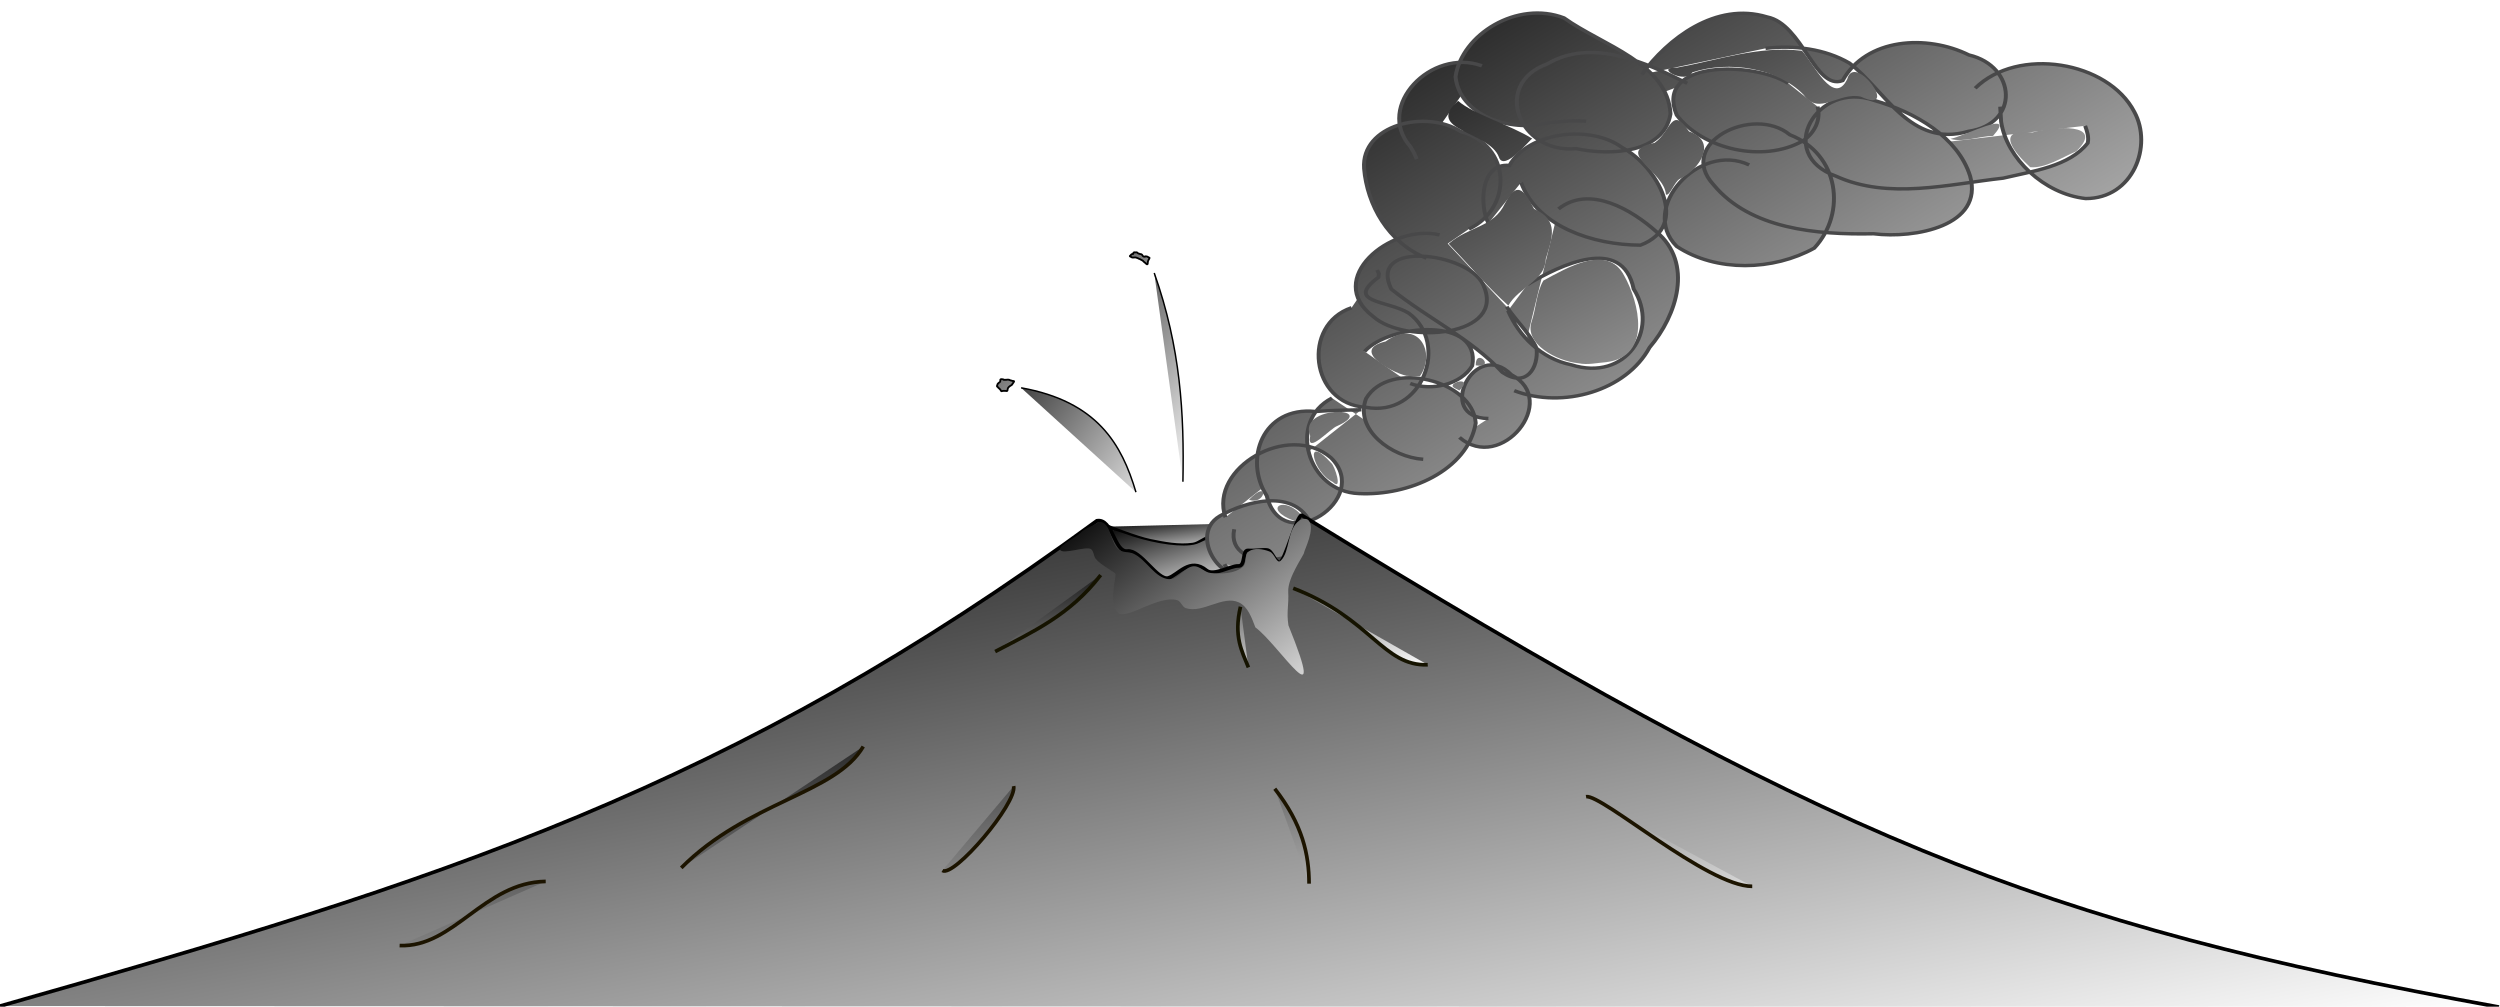 <svg xmlns="http://www.w3.org/2000/svg" viewBox="0 0 678 273"><defs><linearGradient id="a" y2="1"><stop offset="0"/><stop stop-color="#fff" offset="1"/></linearGradient><filter id="b" color-interpolation-filters="sRGB"><feGaussianBlur stdDeviation="3.766"/></filter></defs><g fill="url(#a)" transform="translate(-32.713 42.883)"><path stroke="#000" d="M333.18 99.941s7.67 3.079 11.46 3.849c3.81.78 7.78 1.58 11.63 1.01 1.78-.27 3.21-1.96 5.01-2.01 1.9-.05 3.51 1.81 5.42 1.81 6.12 0 17.68-5.941 17.68-5.941"/><path d="M347.77 113.23c-.38-.24-1.76-1.52-3.15-2.85-3.19-3.06-3.91-3.48-5.78-3.84-.8-.15-2.29-.85-2.49-1.03-.32-.28-2.18-4.44-2.18-4.72 0-.06 2 .5 3.19.93 6.6 2.44 13.85 3.7 18.12 3.26 1.4-.15 2.05-.39 3.57-1.16 1.09-.54 2.46-.91 2.87-.91.38 0 1.46.49 2.46.96 1.63.77 2.21.78 3.6.76 2.95-.05 6.38-1.2 12.11-3.73 1.47-.64 3.64-1.553 3.69-1.496.12.117-2.5 7.646-3.1 8.826-.21.42-.95 1.18-1.04 1.18s-1.04-.88-1.52-1.59c-1.3-1.92-.98-1.7-4.54-1.52-3.49.18-3.35-.04-3.83 2.12-.38 1.68-.88 2.02-1.68 2.02-.34 0-1.85.56-3.08.96-2.98.96-4.1.84-4.89.25-.33-.24-1.07-.72-1.64-.99-2.03-.94-3.42-.41-6.55 1.7-2.04 1.36-3.18 1.46-4.14.87z"/><g filter="url(#b)" transform="matrix(1.146 0 0 1 -41.652 0)"><path stroke="#484849" stroke-width=".934" d="M532.31-18.95c10.13-11.43 31.45-7.351 37.66 6.39 4.4 9.207-.24 23.557-11.51 23.524C548.64 9.74 539.73.041 538.45-9.893c-.09-1.355-.11-2.715-.22-4.069m-84.84-8.694c6.18-9.737 17.55-19.869 29.67-15.635 8.39 1.903 11.37 20.036 17.88 17.274 5.61-11.61 19.9-12.617 29.9-6.957 11.25 3.014 12.08 18.708-.13 20.709-13.77 4.618-19.81-11.278-28.16-18.508-5.81-3.888-13.07-4.923-19.85-3.996m-67.11 4.742c-12-5.011-25.34 10.99-16.95 21.874l.85 1.669.68 1.75m64-20.55c-9.76-5.594-22.48-12.468-33.16-5.236-13.19 5.483-6.54 24.438 6.85 22.943 8.18 2.023 20.81 1.222 22.35-9.407-.63-13.818-16.2-18.628-25.2-26.034-11.02-4.865-24.2 4.406-25.67 15.95.96 10.464 12.9 15.168 21.79 12.501 3.02-.347 6.08-.739 9.13-.443m47.82-10.275c-8.19-5.925-31.81-6.376-26.4 8.604 6.15 9.262 20.4 13.114 29.83 7.02 2.8-2.076 4.36-5.806 3.51-9.3M478.83 1.846C467-4.555 452.65 13.588 461.69 23.94c9.39 7.098 22.85 6.631 32.55.461 7.75-9.587 5.83-25.574-5.79-30.738-8.75-8.257-27.04 2.413-18.04 13.57 8.67 11.992 24.39 13.603 37.84 13.28 9.75 1.403 26.18-2.1 22.86-15.67-2.89-10.579-13.06-17.327-22.69-20.493-13.6-5.505-23.66 14.605-9.02 20.555 12.38 6.443 26.52 2.17 39.52.53 6.94-1.884 15.75-3.207 20.03-9.534.31-1.601-.14-3.165-.61-4.665m-145.84 28c10.62-5.838 9.91-22.836-1.95-26.458-8.17-6.062-23.59-1.844-22.85 10.044.73 9.79 5.66 20.166 14.78 24.317m22.37-20.55c3.76 11.911 16.99 16.98 28.25 17.013 12.08-5.235 3.84-21.514-4.33-26.469-7.53-6.356-22.2-4.25-26.68 4.853-7.07-.765-7.03 11.329-4.96 15.67m6.1 45.413c11.53 5.05 26.47.044 32.02-11.706 6.48-8.695 10.47-22.93 1.59-31.44-5.62-5.746-15.71-12.857-23.13-6.142m-7.32 20.473c7.64-5.202 22.41-13.545 25.11 1.243 6.19 11.158-1.84 25.23-14.76 20.557-7.14-1.658-12.46-7.89-14.98-14.687m-16.2-20.55c-11.69-3.17-27.42 12.041-15.7 22.14 7.36 7.678 31.97 5.597 25.96-8.77-3.61-8.62-27.35-12.06-21.69 1.326 8.54 7.882 18.79 13.36 26.29 22.572 5.69 4.44 8.61-1.28 8.09-6.538-1.51-3.89-4.89-7.513-7.06-11.247m-50.6 72.202c-3.77 6.68-13.33 3.38-16.19-2.37m2.31-9.49c-2.37 12.53 21.26 9.76 18.19-1.427-3.8-9.675-15.18-6.337-21.59-2.162-8.4 5.668 2.7 22.908 9.06 12.768.17-.42.34-.85.51-1.27m21.6-67.973c-11.84 4.522-9.79 26.12 3.33 26.986 13.47 2.912 19.89-17.34 10.23-25.49-4.82-3.504-15.36-2.794-7.2-9.763l.1-.966-.41-1.007m-2.97 22.096c5.95-7.568 27.66-9.45 25.47 3.88-2.67 5.09-9.62 6.953-14.67 4.814m11.66 14.615c9.88 9.79 23.82-10.12 12.27-17.003-8.6-10.084-18.28 11.79-5.42 11.872m-37.02-5.533c-10.67 6.266-5.85 25.428 6.36 25.893 11.72.679 25.73-6.195 27.65-19.125-.7-11.662-20.49-17.256-25.95-6.637-2.8 8.418 6.02 15.903 13.53 16.466m-46.81 15.748c-3.93-13.443 14.95-25.985 24.96-16.178 9.98 11.175-11.55 27.296-15.19 10.315-5.49-9.763-.98-24.35 11.52-22.847 3.61-.331 7.25-.355 10.87-.474"/><path d="M397.74 59.042c-3.76-1.035-13.32-7.036-4.94-9.323 7.71-6.452 12.04 3.051 8.13 9.395l-1.04.053-2.15-.125zM421.84 39.982c-5.09-5.214-9.42-11.17-14.12-16.765 4.81-4.763 10.67-4.409 13.32-10.92 2.76-6.072 4.41-4 6.89 1.475 6.09 3.022 4.21 8.167 2.77 13.549-.11 5.973-6.39 7.649-8.86 12.661zM438.43 55.625c-5.11-.567-12.9-5.246-11.07-11.323 1.05-3.604 1.13-7.932 2.77-11.095 5.55-3.406 15.17-10.134 19.15-1.277 3.47 7.107 6.7 21.887-4.32 23.412-2.16.177-4.37.817-6.53.283zM459.12 9.881c-.18-6.135-12.71-11.742-2.66-14.02 3.92-3.158 3.95-10.27 8.14-3.09 6.83 2.663 2.58 10.243-2.16 12.848-1.26.671-2.4 4.786-3.32 4.263zM491.73-17.162c-6.2-7.305-17.65-9.357-26.35-6.103-1.45 3.384-9.38-1.486-3.62-1.278 9.78-2.055 19.46-6.018 29.58-4.556 2.67 3.299 7.49 15.286 10.7 7.674 1.7-7.564 12.8 9.861 3.25 4.768-5.29-1.412-9.92 5.351-13.56-.505zM526.45-5.222c2.97-.546 16.03-8.446 10.09-.8-3.25.07-7.08 1.831-10.09.8zM545.35 2.468c-3.77-3.879-8.67-10.676.53-9.429 4.9-1.666 17.43-2.738 10.36 5.117-3.28 1.6-7.35 4.671-10.89 4.312zM419.6-.297c-2.32-7.033-17.72-7.226-9.64-15.231 3.42 3.545 12.5 6.59 17.54 10.248-.4-.008-6.72 9.226-7.9 4.982zM374.95 75.353c-3.09-8.507 16.57-7.945 6.4-2.709-1.64.605-7.35 8.048-6.4 2.709zM380.26 87.803c-4.61-2.437-6.97-13.538-.36-5.133.86.66 2.85 7.889.36 5.133zM371.34 98.434c-8.21-3.371-2.32-7.415 1.91-1.067 2.16 1.653-1.53 1.263-1.91 1.067zM409.16 62.389c-2.44-1.399 4.85-3.604 1.1.642l-1.1-.642zM414.12 56.201c-.06-4.991 4.92.873 0 0zM360.47 92.644c4.96-5.975 3.94 1.684 0 0z"/></g><path stroke="#000" d="M32.713 229.96c120.46-34.14 198.31-58.93 297.47-131.61 4.33-.73 4.68 8.64 8.28 8.21s8.21 8.11 11.09 7.3c2.67-.75 5.83-5.78 10.39-2.02 1.9 1.56 6.57-1.34 8.62-1.24 2.04.1.93-4.36 2.66-4.21 1.72.16 3.57-.25 5.08-.11s2.04 3.24 3.44 3.32 4.6-12.717 5.98-12.772c141.87 87.432 198.67 110.58 324.71 133.4"/><path stroke="#151300" d="M302.6 133.82c10.08-5.3 20.38-9.93 28.62-20.75M371.28 138.11c-1.76-4.44-4.05-8.35-2.15-16.45M383.44 116.65c21.18 8.18 24.37 21.21 36.48 20.75"/><path stroke="#1c1400" d="M217.47 192.48c17.91-18.01 41.8-20.01 49.36-32.91M288.3 193.2c3.12 1.98 20.25-18.2 19.31-22.89M378.43 171.02c7.58 9.71 9.29 17.94 9.3 25.75M462.85 173.17c4.29-.72 32.91 24.32 45.07 24.32M141.09 213.55c14.71.61 22.84-17.15 39.62-17.39"/><path d="M325.58 101.77c-.8.89-5.88 3.38-5.36 4.45.68 1.42 7.21-1.14 8.43-.15.75.61.63 1.86 1.23 2.61 1.42 1.77 5.22 3.53 5.38 4.15.15.61-2 8.77.76 10.59 2.53 1.67 10.98-5 15.97-3.53 1.01.3 1.31 1.82 2.3 2.15 4.59 1.53 10.06-3.6 14.43-1.54 2.44 1.16 3.48 4.24 4.45 6.76 6.41 4.73 19.95 26.6 8.96-.56-.56-3.78.14-5.3-.05-9.11-.2-3.81 4.3-9.98 4.3-10.6 0-.61 3.16-6.52 1.22-8.747-.53-.618-1.78-.46-2.45 0-3.46 2.357-2.53 8.427-5.07 10.897-1.14 1.12-1.58-1.88-3.07-2.45-1.76-.69-4.13-1.09-5.68 0-1.21.84-.41 3.19-1.53 4.14-2.27 1.92-5.8 1.97-8.75 1.69-1.65-.16-2.96-1.93-4.61-1.84-2.49.14-4.11 3.69-6.6 3.53-3.96-.26-6.09-5.21-9.67-6.91-1.25-.59-2.89-.26-3.99-1.07-2.39-1.76-1.95-6.593-4.76-7.526-.68-.224-1.36.455-2 .768-1.34.658-2.83 1.198-3.84 2.308v-.01z"/><path stroke="#000" stroke-width=".4" d="M340.78 90.598c-3.86-13.058-10.48-24.585-31.14-28.309M353.52 87.768c.37-18.428-.6-36.304-7.78-56.618"/><path stroke="#000" stroke-width=".5" d="M304.37 59.957c-.2-.049-.4.082-.37.275.01.203-.03.471-.23.567-.2.148-.42.318-.53.528-.01.218-.23.424-.1.632.21.074.26.317.41.389.16.114.27.292.43.404.13.152.14.42.39.46.22-.062.46-.108.71-.082.24-.025.46.028.68.036.24-.063.18-.364.25-.544a.834.834 0 01.25-.491c.12-.134.26-.243.4-.343.16-.063.25-.186.42-.259.09-.091.16-.161.21-.311.11-.022.16-.274.28-.363.07-.142.29-.34.05-.385-.17-.068-.38-.001-.55-.131-.25-.015-.45-.125-.67-.225-.25-.04-.52-.069-.77.008-.23-.01-.45-.002-.68-.004-.1-.138-.34-.143-.51-.154l-.02-.002-.05-.005zM341.16 25.646c-.18-.155-.42-.067-.61-.085-.16-.013-.34-.05-.4.115-.21.072-.01.451-.28.308a.76.76 0 00-.5.342c-.08.116-.4.236-.12.359.23.095.43.306.69.268.16.025.35-.02.44-.007.25-.043.51.036.74.143.23.038.41.223.64.264.2.078.38.205.58.3.14.092.33.142.42.294.19.203.42.359.63.546.14.115.38.439.54.235.06-.168.05-.338.07-.517 0-.192.12-.377.18-.566.09-.191.25-.367.28-.576-.15-.155-.39-.221-.57-.343-.18-.054-.4-.105-.59-.076-.08.024-.2.038-.19.084-.2.005-.39-.111-.51-.264-.07-.151-.21-.341-.4-.408-.19-.042-.33-.036-.51-.135a.853.853 0 01-.51-.258l-.02-.023z"/></g></svg>